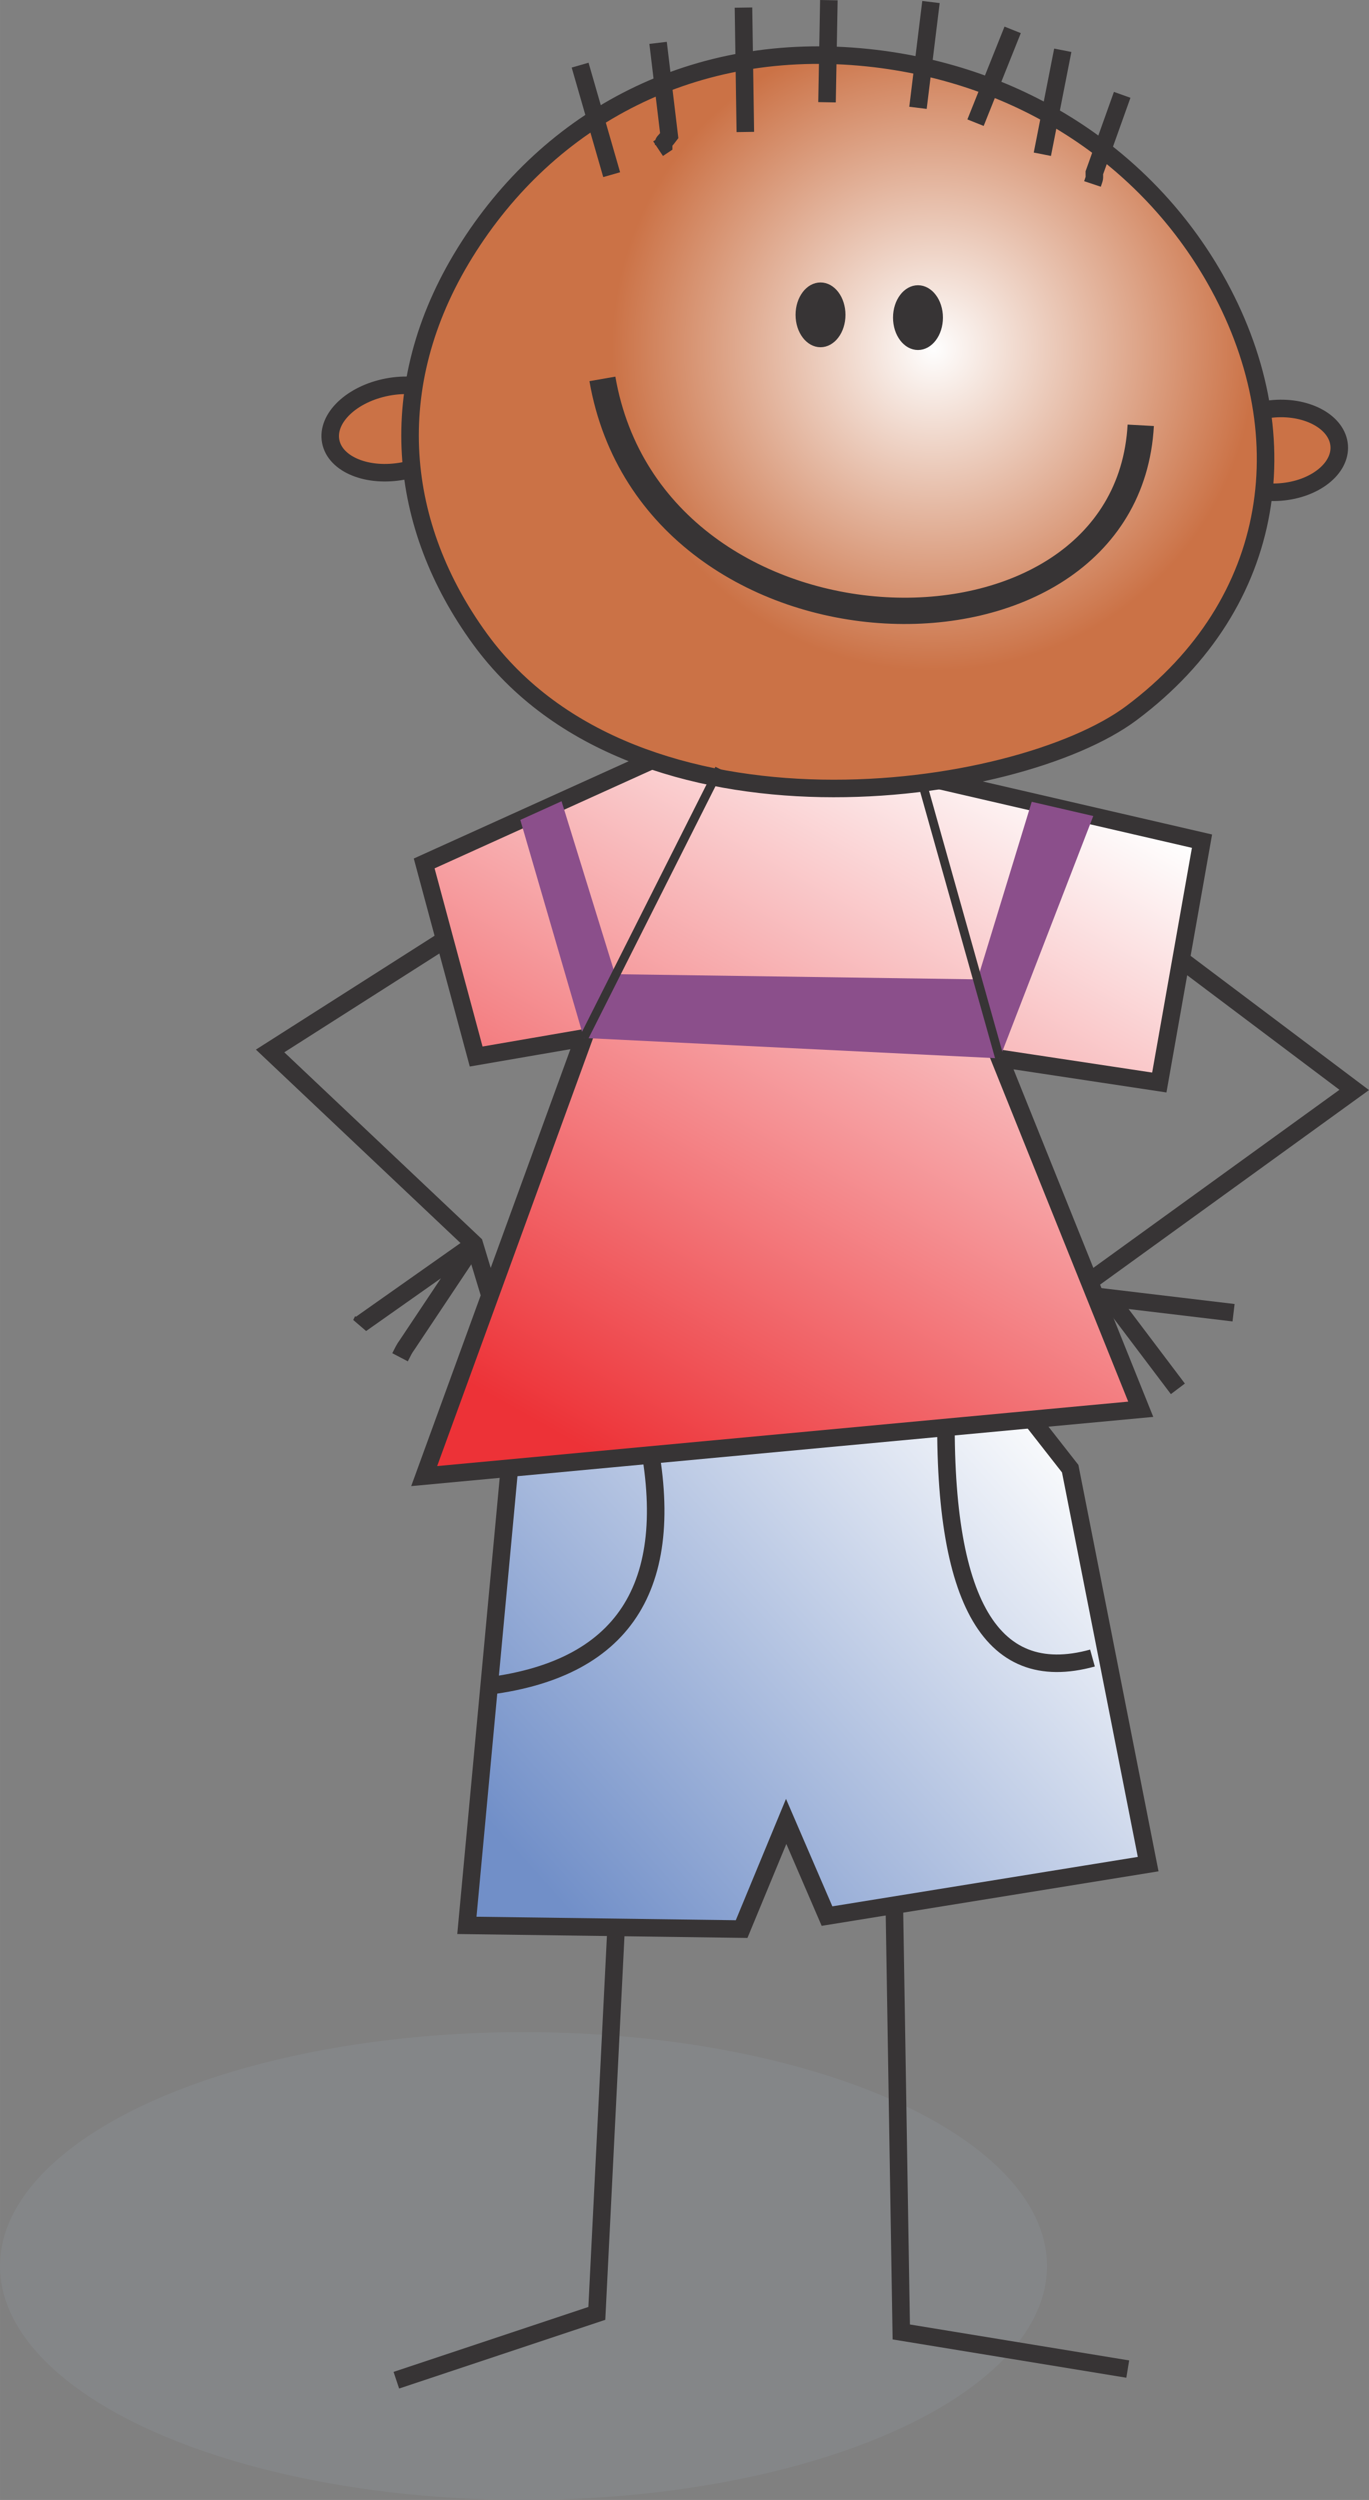 <?xml version="1.0" encoding="UTF-8"?>
<!DOCTYPE svg PUBLIC "-//W3C//DTD SVG 1.1//EN" "http://www.w3.org/Graphics/SVG/1.1/DTD/svg11.dtd">
<!-- Creator: CorelDRAW -->
<svg xmlns="http://www.w3.org/2000/svg" xml:space="preserve" width="78.048mm" height="142.514mm" style="shape-rendering:geometricPrecision; text-rendering:geometricPrecision; image-rendering:optimizeQuality; fill-rule:evenodd; clip-rule:evenodd"
viewBox="0 0 882.585 1611.59"
 xmlns:xlink="http://www.w3.org/1999/xlink">
 <rect x="0" y="0" width="882.585" height="1611.59" fill="#808080" stroke="none"/>
 <defs>
  <style type="text/css">
   <![CDATA[
    .str2 {stroke:#373435;stroke-width:2.262}
    .str1 {stroke:#373435;stroke-width:5.654}
    .str0 {stroke:#373435;stroke-width:11.308}
    .str3 {stroke:#373435;stroke-width:16.962}
    .fil1 {fill:none}
    .fil7 {fill:#373435}
    .fil0 {fill:#848688}
    .fil4 {fill:#8B4F8B}
    .fil5 {fill:#CB7246}
    .fil2 {fill:url(#id0)}
    .fil3 {fill:url(#id1)}
    .fil6 {fill:url(#id2)}
   ]]>
  </style>
  <linearGradient id="id0" gradientUnits="userSpaceOnUse" x1="353.094" y1="1217.53" x2="688.12" y2="917.766">
   <stop offset="0" style="stop-color:#718FC8"/>
   <stop offset="1" style="stop-color:#FEFEFE"/>
  </linearGradient>
  <linearGradient id="id1" gradientUnits="userSpaceOnUse" x1="394.776" y1="944.072" x2="653.616" y2="483.913">
   <stop offset="0" style="stop-color:#ED3237"/>
   <stop offset="1" style="stop-color:#FEFEFE"/>
  </linearGradient>
  <radialGradient id="id2" gradientUnits="userSpaceOnUse" cx="601.951" cy="224.837" r="207.581" fx="601.951" fy="224.837">
   <stop offset="0" style="stop-color:#FEFEFE"/>
   <stop offset="1" style="stop-color:#CB7246"/>
  </radialGradient>
 </defs>
 <g id="Camada_x0020_1">
  <g id="_194183968">
   <ellipse id="_192538424" class="fil0" cx="337.496" cy="1460.79" rx="337.496" ry="150.796"/>
   <polyline id="_194178280" class="fil1 str0" points="727.054,1527.21 581.045,1503.28 576.258,1208.87 "/>
   <polyline id="_194181976" class="fil1 str0" points="399.132,1204.08 384.77,1491.31 255.517,1534.39 "/>
   <polygon id="_194179816" class="fil2 str0" points="329.717,932.407 300.994,1241.18 478.119,1243.57 506.842,1174.16 533.173,1235.2 740.218,1201.69 689.953,946.769 646.868,891.717 "/>
   <path id="_194177728" class="fil1 str0" d="M306.978 593.714c-7.674,6.064 -1.8,2.653 -10.771,5.984l-122.073 77.792 131.647 124.466 11.969 39.494"/>
   <polyline id="_194177752" class="fil1 str0" points="704.315,824.696 873.063,702.623 747.399,608.075 "/>
   <path id="_194180104" class="fil1 str0" d="M416.455 921.28c21.461,98.793 -12.239,153.964 -101.1,165.514"/>
   <path id="_194178952" class="fil1 str0" d="M610.217 896.42c-4.189,133.451 27.177,190.925 94.097,172.422"/>
   <polygon id="_193482928" class="fil3 str0" points="273.467,951.556 735.431,908.471 644.475,682.277 747.399,697.835 774.925,542.252 536.763,487.199 450.594,476.428 273.467,556.614 306.978,681.081 376.392,669.112 "/>
   <polygon id="_193488328" class="fil4" points="335.447,528.555 376.392,669.112 644.475,682.277 704.821,526.047 665.145,516.876 630.154,631.333 397.087,628.007 395.531,624.839 362.031,516.521 "/>
   <ellipse id="_193488184" class="fil5 str0" transform="matrix(0.997 -0.076 0.076 0.997 823.396 290.326)" rx="40.092" ry="26.927"/>
   <ellipse id="_193488592" class="fil5 str0" transform="matrix(0.982 -0.187 0.187 0.982 254.917 276.562)" rx="42.486" ry="27.526"/>
   <polyline id="_193488256" class="fil1 str1" points="644.475,682.277 593.311,500.271 593.312,500.271 "/>
   <path id="_192541688" class="fil6 str0" d="M309.371 411.801c100.531,138.23 346.474,102.924 420.076,47.873 95.069,-71.107 109.739,-181.78 53.856,-280.051 -43.833,-77.08 -124.066,-131.967 -223.801,-142.418 -111.448,-11.679 -205.464,38.077 -259.704,125.663 -53.7,86.714 -43.034,176.597 9.574,248.933z"/>
   <polyline id="_192543848" class="fil1 str0" points="795.271,846.238 715.086,836.664 759.367,895.307 "/>
   <path id="_192542480" class="fil1 str0" d="M257.909 874.961c1.903,-3.633 2.466,-5.202 4.787,-8.377l43.085 -64.628m0 0l-73.004 51.463 1.196 -2.394"/>
   <line id="_192543752" class="fil1 str1" x1="376.392" y1="669.112" x2="463.758" y2= "495.577" />
   <line id="_192540824" class="fil1 str0" x1="394.344" y1="112.602" x2="373.998" y2= "41.991" />
   <path id="_193484920" class="fil1 str0" d="M424.264 95.847l3.59 -2.394c0,-2.782 -0.301,-0.795 3.59,-5.983l-7.181 -59.84"/>
   <line id="_193487944" class="fil1 str0" x1="480.513" y1="85.076" x2="479.317" y2= "4.891" />
   <line id="_192540944" class="fil1 str0" x1="533.173" y1="65.927" x2="534.369" y2= "0.103" />
   <line id="_192538688" class="fil1 str0" x1="591.815" y1="69.518" x2="600.193" y2= "1.3" />
   <line id="_193490704" class="fil1 str0" x1="628.917" y1="79.091" x2="652.852" y2= "19.252" />
   <line id="_193491184" class="fil1 str0" x1="672.001" y1="99.437" x2="685.165" y2= "32.416" />
   <path id="_193491448" class="fil1 str0" d="M704.315 118.586c1.563,-4.69 1.196,-2.898 1.196,-7.181l17.952 -50.265"/>
   <ellipse id="_193487680" class="fil7 str2" cx="528.983" cy="202.96" rx="14.96" ry="19.748"/>
   <ellipse id="_193486744" class="fil7 str2" cx="591.815" cy="204.756" rx="14.96" ry="19.748"/>
   <path id="_192543056" class="fil1 str3" d="M388.36 244.25c33.139,190.751 337.922,197.134 347.071,29.919"/>
  </g>
 </g>
</svg>
